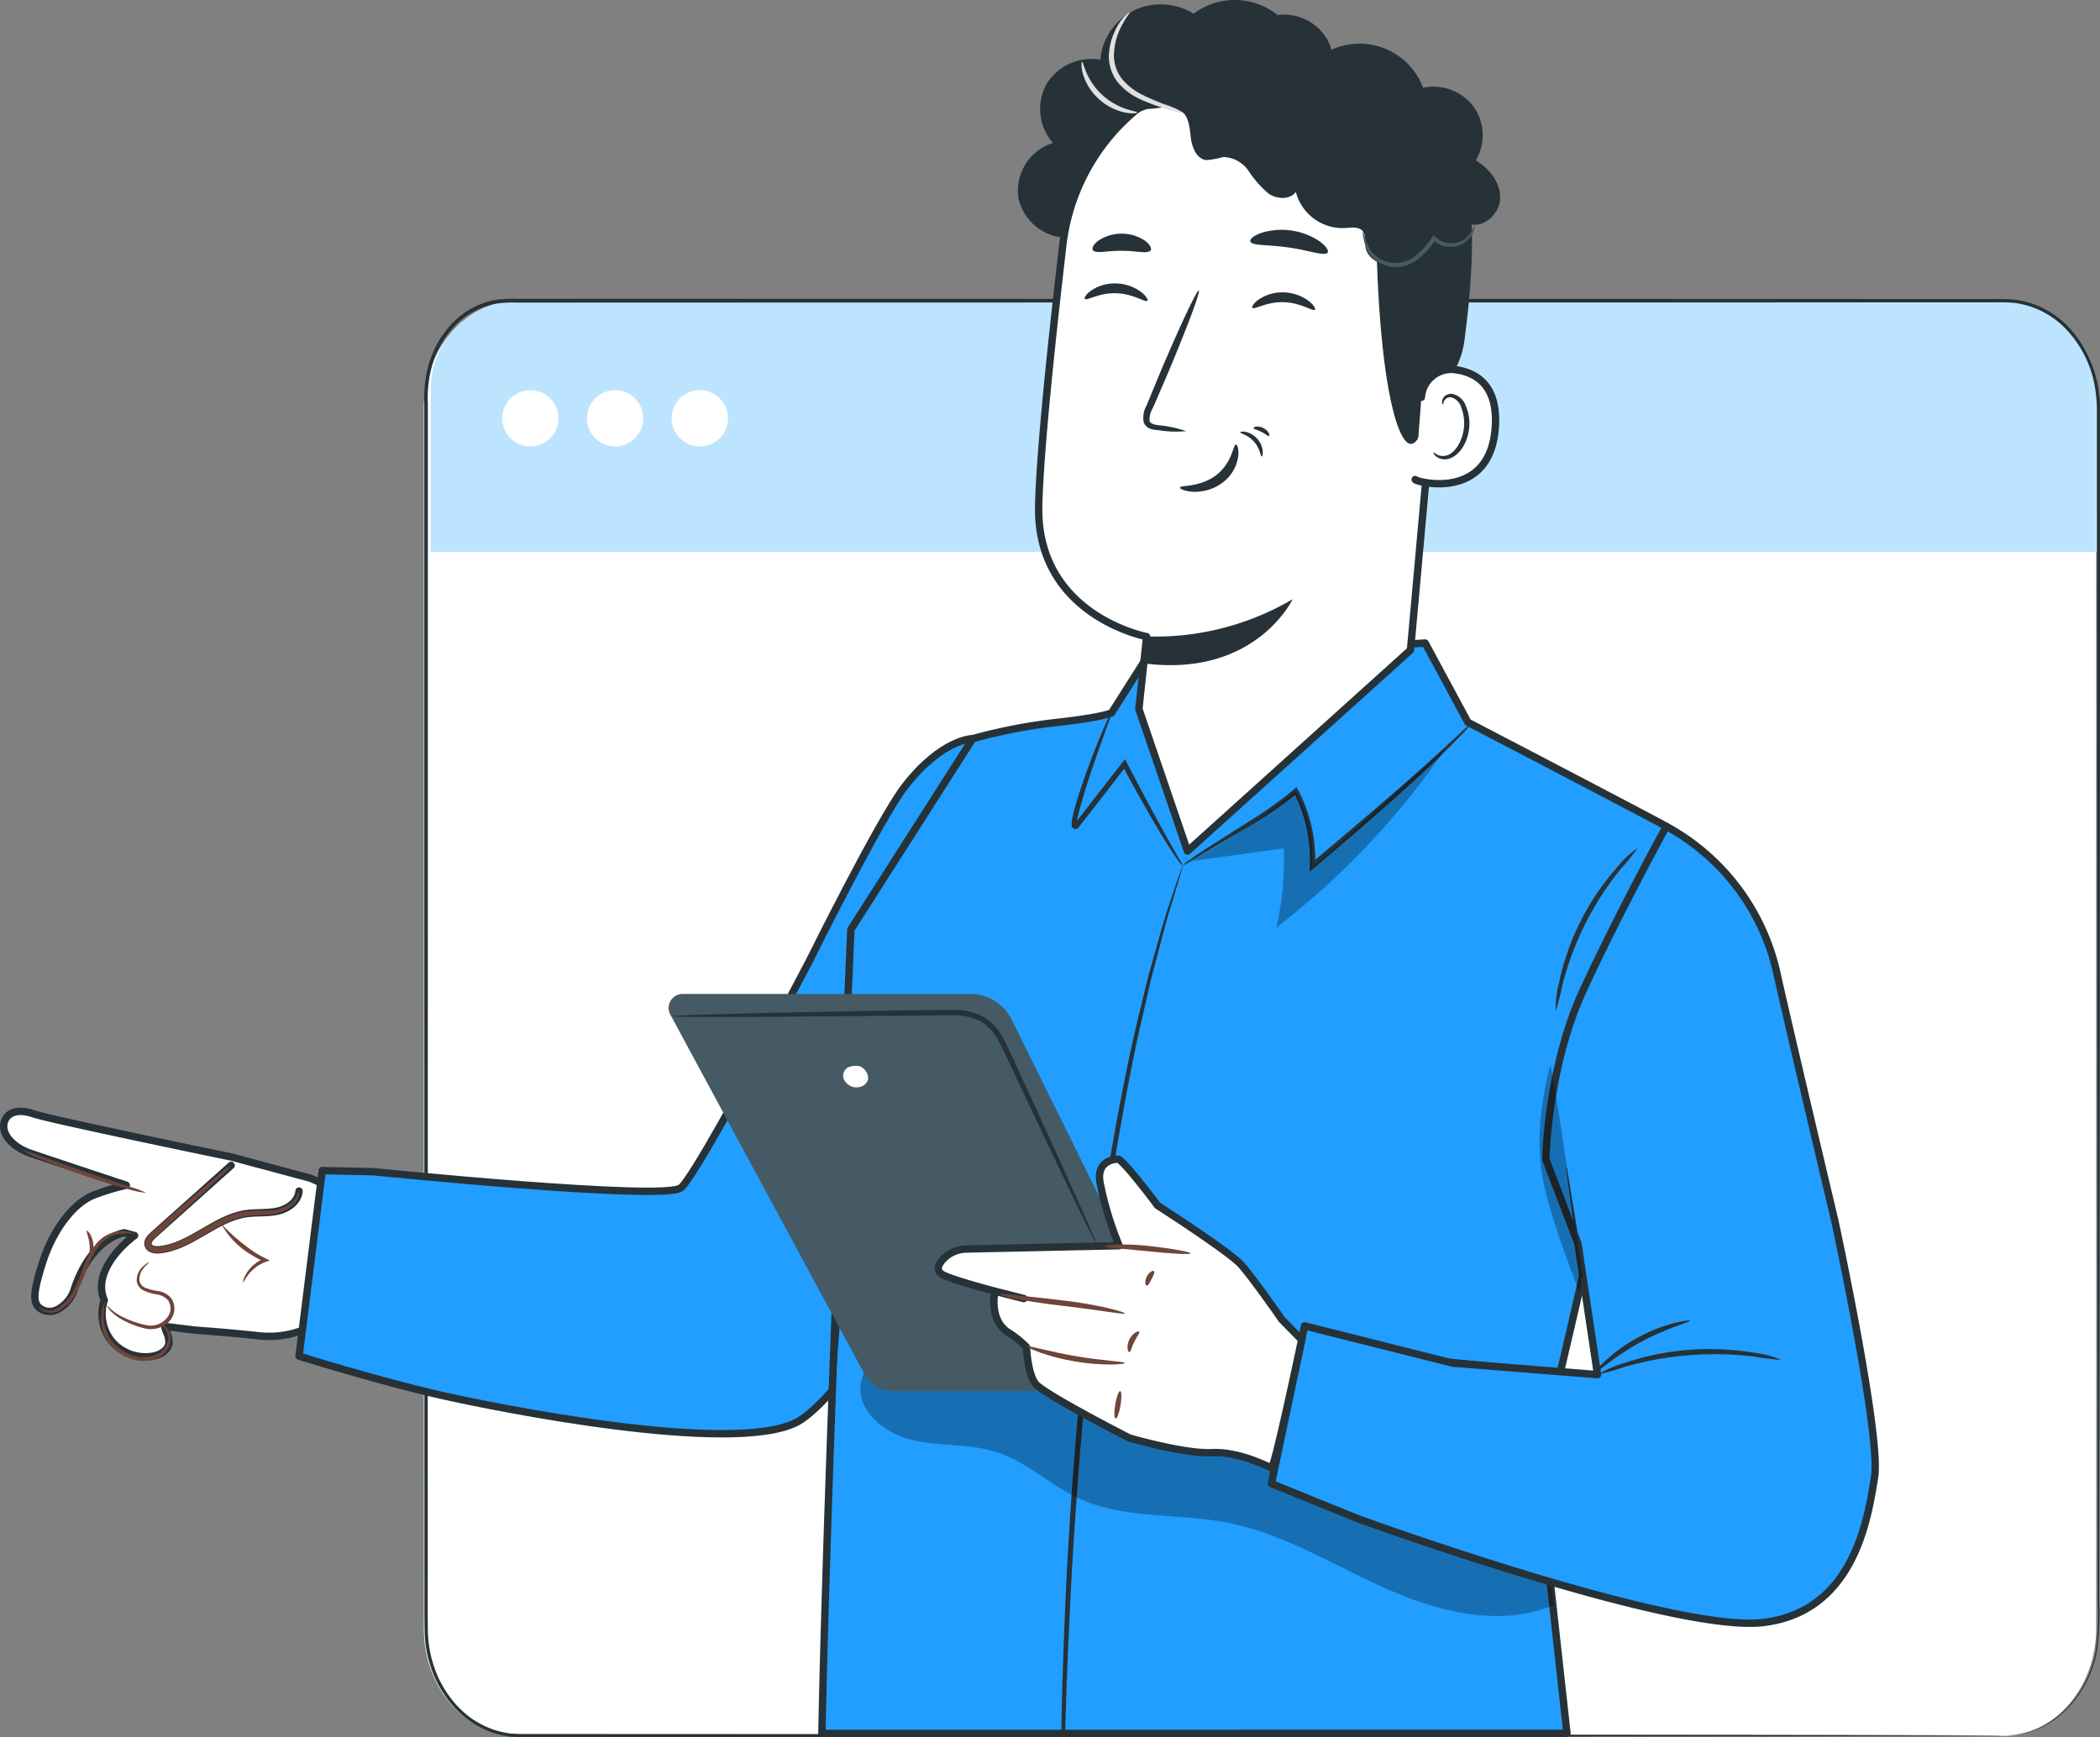 <svg xmlns="http://www.w3.org/2000/svg" xmlns:xlink="http://www.w3.org/1999/xlink" width="284.629" height="235.476" viewBox="0 0 284.629 235.476"><rect x="0" y="0" width="284.629" height="235.476" fill="#808080" stroke="none"/><defs><clipPath id="news-picto-clip-path"><rect width="284.629" height="235.476" fill="none"></rect></clipPath><clipPath id="news-picto-clip-path-3"><rect width="93.98" height="37.837" transform="translate(116.603 181.204)" fill="none"></rect></clipPath><clipPath id="news-picto-clip-path-4"><rect width="5.86" height="30.855" transform="translate(208.658 144.285)" fill="none"></rect></clipPath><clipPath id="news-picto-clip-path-5"><rect width="34.505" height="24.169" transform="translate(161.358 101.559)" fill="none"></rect></clipPath></defs><g clip-path="url(#news-picto-clip-path)"><g><g clip-path="url(#news-picto-clip-path)"><path d="M271.483,235.3H70.079c-6.978,0-12.635-6.535-12.635-14.6V55.408c0-8.062,5.657-14.6,12.635-14.6h201.4c6.978,0,12.635,6.535,12.635,14.6v165.3c0,8.062-5.657,14.6-12.635,14.6" fill="#fff"></path><path d="M284.417,74.818H58.378V52.8A12.036,12.036,0,0,1,70.414,40.762H271.146a13.271,13.271,0,0,1,13.271,13.271Z" fill="#bde4ff"></path><path d="M75.692,56.737a3.812,3.812,0,1,1-3.811-3.853,3.832,3.832,0,0,1,3.811,3.853" fill="#fff"></path><path d="M87.177,56.737a3.812,3.812,0,1,1-3.811-3.853,3.832,3.832,0,0,1,3.811,3.853" fill="#fff"></path><path d="M98.662,56.737a3.812,3.812,0,1,1-3.811-3.853,3.832,3.832,0,0,1,3.811,3.853" fill="#fff"></path><path d="M271.782,235.255s.178-.019.529-.044a8.863,8.863,0,0,0,1.558-.2,11.57,11.57,0,0,0,5.453-2.729,14.823,14.823,0,0,0,4.76-8.677,38.43,38.43,0,0,0,.249-6.454q-.006-3.468-.012-7.382c-.019-20.869-.046-51.057-.079-88.358-.009-18.652-.02-39.083-.031-61.015q0-2.056,0-4.13a19.879,19.879,0,0,0-.32-4.1,14.981,14.981,0,0,0-3.654-7.323A11.745,11.745,0,0,0,273,41.052c-1.379-.119-2.832-.052-4.259-.069h-4.318l-35.649.011-158.731.02a16.959,16.959,0,0,0-2.6.114,7.98,7.98,0,0,0-1.253.276c-.2.063-.412.118-.614.187l-.592.251a10.579,10.579,0,0,0-4.037,3.128,13.175,13.175,0,0,0-2.376,4.566,16.383,16.383,0,0,0-.583,5.15q0,10.543,0,20.942,0,20.793,0,40.942c0,26.842-.01,52.733-.014,77.4q0,9.249,0,18.264c.009,3-.025,6,.02,8.944a15.639,15.639,0,0,0,.7,4.294,14.235,14.235,0,0,0,1.828,3.9,13.618,13.618,0,0,0,2.856,3.154,12.016,12.016,0,0,0,3.7,1.979,12.519,12.519,0,0,0,2.037.458c.694.041,1.384.091,2.1.074l4.221,0,16.548.006,60.36.031,87.4.081,23.762.047,6.18.025c1.392.009,2.105.026,2.105.026s-.713.017-2.105.026l-6.18.025-23.762.047-87.4.081-60.36.03-16.548.007-4.221,0c-.7.017-1.423-.032-2.146-.076a12.927,12.927,0,0,1-2.117-.474,12.461,12.461,0,0,1-3.837-2.049,14.027,14.027,0,0,1-2.951-3.256,14.646,14.646,0,0,1-1.885-4.014,16.059,16.059,0,0,1-.727-4.413c-.047-2.976-.015-5.951-.026-8.958q0-9.012-.005-18.264c0-24.665-.009-50.556-.014-77.4q0-20.131,0-40.942,0-10.4,0-20.942a16.9,16.9,0,0,1,.6-5.293,13.692,13.692,0,0,1,2.469-4.744,11.084,11.084,0,0,1,4.223-3.27l.622-.263c.213-.073.431-.131.646-.2a8.358,8.358,0,0,1,1.318-.291,17.428,17.428,0,0,1,2.669-.119l158.731.019,35.649.011h4.318c1.439.02,2.847-.049,4.307.076a12.175,12.175,0,0,1,7.5,3.93,15.419,15.419,0,0,1,3.755,7.536,20.325,20.325,0,0,1,.324,4.185q0,2.073,0,4.13c-.011,21.932-.022,42.363-.031,61.015-.033,37.3-.06,67.489-.079,88.358q-.006,3.912-.012,7.382a38.361,38.361,0,0,1-.274,6.481,14.9,14.9,0,0,1-4.84,8.727,11.525,11.525,0,0,1-5.51,2.7,8.334,8.334,0,0,1-1.565.173c-.353.016-.531.018-.531.018" fill="#263238"></path><path d="M35.112,181.067c-4.106-.45-8.713-.775-8.713-.775l-4.076-.505a4.652,4.652,0,0,0,.247.786,3.073,3.073,0,0,1,.324,1.507c-.134.978-1.189,1.564-2.165,1.743a6,6,0,0,1-5.579-2.006,5.921,5.921,0,0,1-1.017-5.594,4.333,4.333,0,0,1-.368-1.649c-.1-3.856,4.472-7.1,4.472-7.1l-1.4-.376s-4.45.608-6.788,7.706a4.6,4.6,0,0,1-2.022,2.561,2.338,2.338,0,0,1-1.972.294c-1.712-.611-1.716-1.978-.317-6.429s4.227-8.288,7.189-9.324a31.211,31.211,0,0,1,4.187-1.25S4.668,156.53,3.891,156.237c-2.248-.848-3.746-2.56-3.317-4.109.275-.994,1.357-2.046,4-1.14,2.291.785,26.805,5.846,26.805,5.846l10.71,2.873,8.448,3.8-5.923,14.8-.973.651a12.823,12.823,0,0,1-8.534,2.1" fill="#fff"></path><path d="M35.112,181.067c-4.106-.45-8.713-.775-8.713-.775l-4.076-.505a4.652,4.652,0,0,0,.247.786,3.073,3.073,0,0,1,.324,1.507c-.134.978-1.189,1.564-2.165,1.743a6,6,0,0,1-5.579-2.006,5.921,5.921,0,0,1-1.017-5.594,4.333,4.333,0,0,1-.368-1.649c-.1-3.856,4.472-7.1,4.472-7.1l-1.4-.376s-4.45.608-6.788,7.706a4.6,4.6,0,0,1-2.022,2.561,2.338,2.338,0,0,1-1.972.294c-1.712-.611-1.716-1.978-.317-6.429s4.227-8.288,7.189-9.324a31.211,31.211,0,0,1,4.187-1.25S4.668,156.53,3.891,156.237c-2.248-.848-3.746-2.56-3.317-4.109.275-.994,1.357-2.046,4-1.14,2.291.785,26.805,5.846,26.805,5.846l10.71,2.873,8.448,3.8-5.923,14.8-.973.651A12.823,12.823,0,0,1,35.112,181.067Z" fill="none" stroke="#263238" stroke-linecap="round" stroke-linejoin="round" stroke-width="1"></path><path d="M40.53,161.445c-.1,1.416-1.514,2.419-2.91,2.725s-2.852.135-4.266.341c-4.228.616-7.494,4.476-11.746,4.89-.593.058-1.341-.055-1.52-.618-.167-.522.285-1.023.7-1.391q5.27-4.713,10.538-9.427" fill="#fff"></path><path d="M40.53,161.445c-.1,1.416-1.514,2.419-2.91,2.725s-2.852.135-4.266.341c-4.228.616-7.494,4.476-11.746,4.89-.593.058-1.341-.055-1.52-.618-.167-.522.285-1.023.7-1.391q5.27-4.713,10.538-9.427" fill="none" stroke="#263238" stroke-linecap="round" stroke-linejoin="round" stroke-width="1"></path><path d="M31.322,157.965a5.721,5.721,0,0,0-1.244.9c-.766.621-1.857,1.539-3.194,2.685l-4.666,4.06L20.876,166.8c-.4.406-1.095.763-1.218,1.73a1.179,1.179,0,0,0,.734,1.108,2.459,2.459,0,0,0,1.144.173,9.389,9.389,0,0,0,2.042-.426c2.666-.894,4.713-2.522,6.774-3.5a10.758,10.758,0,0,1,3.019-1.034c.981-.159,1.948-.139,2.841-.213a5.022,5.022,0,0,0,3.86-1.706c.623-.861.485-1.5.458-1.481a4.145,4.145,0,0,1-.7,1.284,4.859,4.859,0,0,1-3.647,1.337c-.863.038-1.835-.019-2.907.122a11.1,11.1,0,0,0-3.244,1.026c-2.158.992-4.23,2.588-6.7,3.4a8.747,8.747,0,0,1-1.844.393c-.586.048-1.092-.158-1.041-.468,0-.346.487-.78.942-1.18l1.323-1.2c1.672-1.537,3.2-2.946,4.552-4.187,1.288-1.2,2.321-2.182,3.022-2.874a5.681,5.681,0,0,0,1.035-1.135" fill="#6f4439"></path><path d="M18.36,167.335a5.866,5.866,0,0,0-2.672,0,4.534,4.534,0,0,0-2.316,1.614,11.494,11.494,0,0,0-1.651,3.172,18.323,18.323,0,0,1-1.527,3.383,5.961,5.961,0,0,1-2.208,2.15,2.329,2.329,0,0,1-2.078.071c-.444-.229-.613-.45-.6-.465.029-.042.244.123.677.279a2.2,2.2,0,0,0,1.83-.209,5.9,5.9,0,0,0,1.971-2.075,20.264,20.264,0,0,0,1.447-3.316A11.2,11.2,0,0,1,13,168.645a4.757,4.757,0,0,1,2.6-1.668,4.23,4.23,0,0,1,2.076.04c.472.137.7.291.686.318" fill="#6f4439"></path><path d="M3.029,155.9a14.725,14.725,0,0,1,2.48.805l5.916,2.088,5.947,2a14.546,14.546,0,0,1,2.449.894,11.914,11.914,0,0,1-2.556-.544c-1.558-.413-3.689-1.061-6.013-1.859s-4.4-1.605-5.879-2.238A11.586,11.586,0,0,1,3.029,155.9" fill="#6f4439"></path><path d="M20.18,171.075c.027.029-.183.238-.531.622a2.415,2.415,0,0,0-.755,1.867,1.283,1.283,0,0,0,.807.99,6.915,6.915,0,0,0,1.644.431,2.917,2.917,0,0,1,1.84.955,2.456,2.456,0,0,1,.323,2.215,2.838,2.838,0,0,1-1.517,1.646,3.571,3.571,0,0,1-2.045.325,11.472,11.472,0,0,1-3.158-1.131,6.71,6.71,0,0,1-1.822-1.324,1.5,1.5,0,0,1-.428-.708c.042-.023.191.225.571.565a7.917,7.917,0,0,0,1.846,1.139,12.264,12.264,0,0,0,3.063.987A2.821,2.821,0,0,0,23.012,178a1.972,1.972,0,0,0-.236-1.754,2.484,2.484,0,0,0-1.535-.795,6.9,6.9,0,0,1-1.739-.514,1.666,1.666,0,0,1-.974-1.328,2.529,2.529,0,0,1,.978-2.052c.4-.352.652-.5.674-.481" fill="#6f4439"></path><path d="M21.686,179.471c0-.025.291,0,.677.307a2.243,2.243,0,0,1,.772,1.868,3.035,3.035,0,0,1-1.786,2.417,4.985,4.985,0,0,1-3.687.094,5.952,5.952,0,0,1-2.943-2.184,5.652,5.652,0,0,1-1-2.809,5.364,5.364,0,0,1,.207-1.992c.144-.452.282-.677.31-.666a9.3,9.3,0,0,0-.151,2.618,5.562,5.562,0,0,0,1.029,2.57,5.67,5.67,0,0,0,2.722,1.974,4.636,4.636,0,0,0,3.316-.036,2.7,2.7,0,0,0,1.621-2.021,2.127,2.127,0,0,0-.546-1.686c-.3-.323-.555-.413-.537-.454" fill="#6f4439"></path><path d="M32.955,173.794c-.046-.012.019-.487.429-1.174a4.956,4.956,0,0,1,2.463-2.038l-.024.456a14.773,14.773,0,0,1-1.558-.836,11.088,11.088,0,0,1-4.287-4.311,28.04,28.04,0,0,0,4.564,3.871c.509.315,1.018.592,1.5.829l.53.261-.553.195a5.192,5.192,0,0,0-2.373,1.747c-.454.6-.624,1.024-.688,1" fill="#6f4439"></path><path d="M11.758,166.829c.1-.1.821.683.908,1.927s-.5,2.128-.613,2.048c-.137-.064.186-.925.094-2.007-.069-1.083-.515-1.884-.389-1.968" fill="#6f4439"></path><path d="M143.26,143.124s-26.522,45.288-35.356,49.7-40.767-2.03-48.192-3.72c-8.427-1.917-19.182-5.281-19.182-5.281l3.146-25.152,6.948.151s39.38,3.985,41.657,2.188,17.444-30.805,17.444-30.805,9.519-19.228,12.93-23.626c5.013-6.461,9.185-6.461,9.185-6.461Z" fill="#219eff"></path><path d="M143.26,143.124s-26.522,45.288-35.356,49.7-40.767-2.03-48.192-3.72c-8.427-1.917-19.182-5.281-19.182-5.281l3.146-25.152,6.948.151s39.38,3.985,41.657,2.188,17.444-30.805,17.444-30.805,9.519-19.228,12.93-23.626c5.013-6.461,9.185-6.461,9.185-6.461Z" fill="none" stroke="#263238" stroke-linecap="round" stroke-linejoin="round" stroke-width="1"></path><path d="M111.4,234.965c.7-35.942,3.925-108.979,3.925-108.979l16.519-25.867a73.874,73.874,0,0,1,11.42-2.2c6.321-.7,7.4-1.3,7.4-1.3l4.6-7.247,37.9-2.211,5.792,10.743s23.733,12.364,26.894,14.105-17.44,86.951-17.44,86.951l3.974,36Z" fill="#219eff"></path><path d="M111.4,234.965c.7-35.942,3.925-108.979,3.925-108.979l16.519-25.867a73.874,73.874,0,0,1,11.42-2.2c6.321-.7,7.4-1.3,7.4-1.3l4.6-7.247,37.9-2.211,5.792,10.743s23.733,12.364,26.894,14.105-17.44,86.951-17.44,86.951l3.974,36Z" fill="none" stroke="#263238" stroke-linecap="round" stroke-linejoin="round" stroke-width="1"></path><path d="M144.371,234.965c.146-6.306.475-13.809.912-22.136.5-8.324,1.157-17.469,2.1-27.046.985-9.577,2.151-18.675,3.44-26.917,1.363-8.231,2.724-15.625,4.187-21.77q.528-2.3,1.005-4.39l1.03-3.884c.633-2.428,1.178-4.521,1.724-6.2.494-1.653.883-2.957,1.165-3.9l.285-1.02a1.335,1.335,0,0,0,.074-.356,1.39,1.39,0,0,0-.145.334c-.094.264-.21.593-.355,1l-1.3,3.866c-.588,1.674-1.175,3.758-1.847,6.18q-.508,1.822-1.086,3.88-.5,2.08-1.058,4.387c-1.529,6.141-2.946,13.539-4.348,21.779-1.328,8.251-2.516,17.36-3.5,26.949-.946,9.589-1.585,18.746-2.046,27.08-.4,8.336-.676,15.848-.756,22.159" fill="#263238"></path><path d="M115.321,125.987a15.8,15.8,0,0,0-.231,2.454c-.1,1.582-.214,3.873-.327,6.705-.23,5.663-.423,13.489-.65,22.129s-.517,16.46-.795,22.117c-.137,2.738-.25,5-.335,6.7a15.824,15.824,0,0,0-.046,2.464,15.9,15.9,0,0,0,.329-2.443c.17-1.576.363-3.862.569-6.69.41-5.655.784-13.481,1.01-22.128s.337-16.47.435-22.134c.039-2.742.071-5.006.1-6.709a15.959,15.959,0,0,0-.054-2.464" fill="#263238"></path><g opacity="0.3"><g><g clip-path="url(#news-picto-clip-path-3)"><path d="M116.642,187.607a6.81,6.81,0,0,1,4.16-5.03,18.282,18.282,0,0,1,6.7-1.242,118.1,118.1,0,0,1,81.924,28.183l1.161,8.034c-7.208,3.055-15.575.96-22.723-2.228s-13.941-7.475-21.636-8.955c-6.668-1.282-13.855-.422-20.01-3.27-3.883-1.8-7.073-4.965-11.147-6.278-3.637-1.172-7.609-.743-11.336-1.6s-7.557-3.855-7.09-7.619"></path></g></g></g><path d="M225.844,112.012A30.058,30.058,0,0,1,240.9,132.205c1.992,8.867,7.785,33.257,7.785,33.257s6.288,29.1,5.39,34.742-2.79,18.235-15.069,19.72-55-14.078-55-14.078L172.329,201.1l4.492-21.38,20.061,5.048,19.642,1.558-2.655-17.773-4.356-11.42s.245-12.451,5.036-22.843,11.295-22.273,11.295-22.273" fill="#219eff"></path><path d="M225.844,112.012A30.058,30.058,0,0,1,240.9,132.205c1.992,8.867,7.785,33.257,7.785,33.257s6.288,29.1,5.39,34.742-2.79,18.235-15.069,19.72-55-14.078-55-14.078L172.329,201.1l4.492-21.38,20.061,5.048,19.642,1.558-2.655-17.773-4.356-11.42s.245-12.451,5.036-22.843S225.844,112.012,225.844,112.012Z" fill="none" stroke="#263238" stroke-linecap="round" stroke-linejoin="round" stroke-width="1"></path><path d="M152.616,169.529l-15.5-31.327a6.272,6.272,0,0,0-5.625-3.476H92.535a1.9,1.9,0,0,0-1.686,2.793l26.367,48.814a4.25,4.25,0,0,0,3.742,2.222h40.4Z" fill="#455a64"></path><path d="M91.107,137.747a3.146,3.146,0,0,0,.779.062l2.231.038,8.2,0,27.042-.23a7.765,7.765,0,0,1,3.6.863,6.707,6.707,0,0,1,2.39,2.623c1.132,2.141,2.085,4.373,3.071,6.41,1.935,4.089,3.683,7.786,5.168,10.924l3.542,7.338,1,1.98a3.064,3.064,0,0,0,.393.669,3.113,3.113,0,0,0-.259-.73c-.231-.541-.52-1.214-.872-2.037-.828-1.85-1.956-4.366-3.33-7.435l-5.026-10.989c-.98-2.064-1.885-4.237-3.058-6.478a7.4,7.4,0,0,0-2.649-2.9,8.447,8.447,0,0,0-3.931-.963c-10.608.069-20.146.3-27.08.441l-8.2.228-2.229.1a3.194,3.194,0,0,0-.777.084" fill="#263238"></path><path d="M115.109,144.61a1.268,1.268,0,0,0-.584,1.938,1.864,1.864,0,0,0,2.062.775,1.442,1.442,0,0,0,1.074-1.027,1.777,1.777,0,0,0-1.19-1.781,2.81,2.81,0,0,0-1.362.1" fill="#fff"></path><path d="M176.424,181.6l-2.687-2.74s-3.944-5.69-5.558-7.467-11.294-8-11.294-8-4.665-6.27-5.382-6.27-2.987.4-2.375,3.317a44.472,44.472,0,0,0,2.558,8.411l-20.677.45a4.4,4.4,0,0,0-3.37,1.6c-.54.683-.765,1.436.2,1.916,2.151,1.067,10.936,3.2,10.936,3.2l-3.923-1s-.842,3.72,1.64,5.487a13.349,13.349,0,0,1,2.641,2.093s.122,3.52,1.2,4.942,12.724,7.366,12.724,7.366,7.444,2.182,11.209,2,7.639,1.939,8.062,2.053,4.1-17.358,4.1-17.358" fill="#fff"></path><path d="M176.424,181.6l-2.687-2.74s-3.944-5.69-5.558-7.467-11.294-8-11.294-8-4.665-6.27-5.382-6.27-2.987.4-2.375,3.317a44.472,44.472,0,0,0,2.558,8.411l-20.677.45a4.4,4.4,0,0,0-3.37,1.6c-.54.683-.765,1.436.2,1.916,2.151,1.067,10.936,3.2,10.936,3.2l-3.923-1s-.842,3.72,1.64,5.487a13.349,13.349,0,0,1,2.641,2.093s.122,3.52,1.2,4.942,12.724,7.366,12.724,7.366,7.444,2.182,11.209,2,7.639,1.939,8.062,2.053S176.424,181.6,176.424,181.6Z" fill="none" stroke="#263238" stroke-linecap="round" stroke-linejoin="round" stroke-width="1"></path><path d="M149.7,168.946c.006.205,2.611.309,5.808.645s5.838.509,5.855.287c.012-.178-2.551-.654-5.782-1.008s-5.89-.12-5.881.076" fill="#6f4439"></path><path d="M152.457,178.046c.064-.219-3.708-1.241-8.447-1.78-2.364-.3-4.5-.509-6.05-.679a11.39,11.39,0,0,0-2.523-.19,7.293,7.293,0,0,0,2.445.7c1.538.3,3.678.6,6.036.891,4.724.539,8.49,1.228,8.539,1.061" fill="#6f4439"></path><path d="M152.457,184.755c0-.214-3.014-.305-6.654-.934-3.644-.609-6.515-1.518-6.588-1.316-.072.172,2.743,1.408,6.465,2.031,3.718.641,6.788.4,6.777.219" fill="#6f4439"></path><path d="M151.208,192.273c.2.033.5-.773.67-1.8s.147-1.885-.051-1.918-.5.773-.67,1.8-.149,1.885.051,1.918" fill="#6f4439"></path><path d="M153.059,183.272c.207-.016.316-.683.671-1.386.338-.712.8-1.209.684-1.381-.093-.172-.9.158-1.342,1.064s-.207,1.737-.013,1.7" fill="#6f4439"></path><path d="M155.42,174.26c.2.022.416-.408.666-.894s.462-.916.322-1.065-.665.121-.976.741-.21,1.2-.012,1.218" fill="#6f4439"></path><path d="M160.293,117.34a7.611,7.611,0,0,0,1.181-.678l3.261-1.941c1.4-.826,3.1-1.815,5-2.984a46.994,46.994,0,0,0,6.133-4.271l-.535-.092a19.985,19.985,0,0,1,2.2,9.906v.044l-.022.82.625-.529c6.078-5.144,11.531-9.869,15.321-13.46,1.9-1.791,3.4-3.277,4.4-4.335a12.593,12.593,0,0,0,1.5-1.7,14.483,14.483,0,0,0-1.7,1.5l-4.556,4.159c-3.871,3.486-9.366,8.14-15.446,13.286l.6.29,0-.045a20.313,20.313,0,0,0-2.324-10.247l-.2-.384-.331.293a49.885,49.885,0,0,1-5.975,4.285l-4.915,3.112c-1.372.874-2.448,1.591-3.165,2.11a5.394,5.394,0,0,0-1.057.861" fill="#263238"></path><path d="M150.657,96.622a6.734,6.734,0,0,0-.795,1.5c-.452.994-1.063,2.449-1.762,4.268s-1.5,4-2.241,6.475c-.187.62-.361,1.262-.5,1.939a3.777,3.777,0,0,0-.1,1.153.524.524,0,0,0,.6.4.544.544,0,0,0,.313-.18l.08-.1.323-.413,2.674-3.435c1.2-1.557,2.364-3.063,3.453-4.473l-.6-.047c2.16,4.05,4.124,7.51,5.609,9.921.742,1.207,1.363,2.151,1.816,2.782a4.159,4.159,0,0,0,.759.932,5.041,5.041,0,0,0-.556-1.06l-1.631-2.877c-1.374-2.464-3.253-5.96-5.371-10.023l-.254-.486-.342.439-3.455,4.434-2.647,3.427-.318.414-.08.1.129.128v0s0,0-.006.014l0,.006.006,0,.187-.048a4.008,4.008,0,0,1,.09-.869c.128-.64.291-1.273.466-1.886.7-2.458,1.452-4.649,2.08-6.485l1.539-4.336a8.718,8.718,0,0,0,.531-1.607" fill="#263238"></path><path d="M241.434,184.325a13.316,13.316,0,0,0-3.6-.952,36.407,36.407,0,0,0-17.8,1.419,13.237,13.237,0,0,0-3.4,1.509,32.733,32.733,0,0,0,3.554-1.02,44.257,44.257,0,0,1,17.565-1.4,32.647,32.647,0,0,0,3.674.444" fill="#263238"></path><path d="M229.037,179.017c-.015-.178-3.414.282-7.062,2.289-3.663,1.98-5.875,4.58-5.731,4.688.155.161,2.534-2.137,6.084-4.053,3.531-1.946,6.763-2.707,6.709-2.924" fill="#263238"></path><path d="M212.27,158.035a2.259,2.259,0,0,0,.033.5c.046.373.106.854.18,1.456.184,1.331.442,3.2.768,5.563.71,4.867,1.72,11.784,2.951,20.224l0-.023c.011.177.024.38.037.584l.314-.3L195.5,184.068l.053.009-18.646-4.712-.369-.093-.078.37c-.356,1.692-.736,3.5-1.119,5.323-1.16,5.537-2.29,10.928-3.364,16.057l-.06.288.273.112a329.839,329.839,0,0,0,39.329,13.439c5.011,1.349,9.046,2.309,11.826,2.935l3.2.689.83.161a.969.969,0,0,0,.287.034,1.027,1.027,0,0,0-.273-.1l-.815-.222-3.168-.8c-2.76-.7-6.774-1.728-11.761-3.135a355.152,355.152,0,0,1-39.18-13.654l.213.4c1.08-5.129,2.216-10.518,3.382-16.054.383-1.823.762-3.631,1.117-5.324l-.446.277,18.655,4.674.027.007.027,0,21.057,1.857.338.03-.024-.334c-.015-.2-.029-.407-.042-.583v-.013l0-.01c-1.334-8.425-2.427-15.329-3.2-20.188-.392-2.356-.7-4.214-.921-5.54l-.261-1.444a2.286,2.286,0,0,0-.118-.489" fill="#263238"></path><path d="M210.865,137.039a33.05,33.05,0,0,0,.91-3.568,41.3,41.3,0,0,1,7.877-15.669,33.423,33.423,0,0,0,2.325-2.867,13,13,0,0,0-2.721,2.538,34.371,34.371,0,0,0-7.985,15.883,12.876,12.876,0,0,0-.406,3.683" fill="#263238"></path><g opacity="0.3"><g><g clip-path="url(#news-picto-clip-path-4)"><path d="M210.15,144.285c1.7,9.137,2.9,19.452,4.369,28.628-.346.428-.159,1.8-.5,2.227-1.7-4.7-3.942-10.362-4.9-15.262s-.278-10.775,1.04-15.593"></path></g></g></g><g opacity="0.3"><g><g clip-path="url(#news-picto-clip-path-5)"><path d="M173.982,115l-12.625,1.731a91.107,91.107,0,0,0,14.28-9.507c1.576,3.683,2.458,5.027,2.2,10.346,6.115-5.1,11.913-10.911,18.029-16.007a106.377,106.377,0,0,1-22.877,24.17,39.866,39.866,0,0,0,1-10.733"></path></g></g></g><path d="M180.079,5.691a6.782,6.782,0,0,0-6.908-3.654,9.315,9.315,0,0,0-11.4-.179,8.453,8.453,0,0,0-8.107-.434A8.324,8.324,0,0,0,149.129,8.1a7.09,7.09,0,0,0-7.309,3.346,6.964,6.964,0,0,0,.9,7.934,6.785,6.785,0,0,0-4.684,7.466,6.834,6.834,0,0,0,7.019,5.372l33.521-18.907a6.674,6.674,0,0,0,1.5-7.62" fill="#263238"></path><path d="M140.781,68.525c.164-7.209,1.718-22.027,3.282-35.421A27.978,27.978,0,0,1,172.906,8.5l1.451.05C189.979,10,197.466,23.967,195.575,39.412l-4.4,48.7-30.225,27.257L154.361,96.1l1.049-9.81s-14.967-2.84-14.629-17.766" fill="#fff"></path><path d="M140.781,68.525c.164-7.209,1.718-22.027,3.282-35.421A27.978,27.978,0,0,1,172.906,8.5l1.451.05C189.979,10,197.466,23.967,195.575,39.412l-4.4,48.7-30.225,27.257L154.361,96.1l1.049-9.81S140.443,83.451,140.781,68.525Z" fill="none" stroke="#263238" stroke-linecap="round" stroke-linejoin="round" stroke-width="1"></path><path d="M155.287,86.266A36.772,36.772,0,0,0,175.2,81.225S170.188,91.8,155.223,89.94Z" fill="#263238"></path><path d="M147.042,40.516c.256.287,1.925-.852,4.238-.766,2.31.053,3.965,1.292,4.226,1.019.127-.12-.126-.631-.846-1.19a5.933,5.933,0,0,0-3.372-1.159,5.7,5.7,0,0,0-3.386.956c-.729.516-.987,1.011-.86,1.14" fill="#263238"></path><path d="M169.753,41.728c.257.287,1.929-.851,4.239-.765,2.31.053,3.966,1.291,4.226,1.019.128-.12-.123-.631-.846-1.19A5.935,5.935,0,0,0,174,39.633a5.7,5.7,0,0,0-3.386.956c-.728.516-.988,1.01-.862,1.139" fill="#263238"></path><path d="M160.765,58.442a15.406,15.406,0,0,0-3.731-.8c-.589-.08-1.143-.216-1.229-.619a2.965,2.965,0,0,1,.455-1.722q.908-2.1,1.9-4.4c2.648-6.264,4.585-11.422,4.33-11.526s-2.608,4.89-5.255,11.153q-.959,2.318-1.831,4.427a3.371,3.371,0,0,0-.386,2.288,1.476,1.476,0,0,0,.94.889,4,4,0,0,0,1,.173,15.251,15.251,0,0,0,3.806.137" fill="#263238"></path><path d="M167.513,60.263c-.375-.035-.468,2.453-2.677,4.146s-4.873,1.326-4.9,1.673c-.041.155.578.5,1.707.574a6.289,6.289,0,0,0,4.088-1.256,5.393,5.393,0,0,0,2.084-3.482c.133-1.038-.126-1.664-.3-1.655" fill="#263238"></path><path d="M169.471,32.722c.206.631,2.525.415,5.226.833,2.71.364,4.87,1.228,5.249.681.17-.262-.191-.862-1.054-1.5a9.263,9.263,0,0,0-7.98-1.153c-1.01.363-1.529.836-1.441,1.135" fill="#263238"></path><path d="M148.124,33.909c.388.535,2,.049,3.916.09,1.918-.026,3.525.472,3.917-.06.173-.259-.063-.789-.755-1.307a5.712,5.712,0,0,0-6.312-.024c-.695.512-.937,1.041-.766,1.3" fill="#263238"></path><path d="M145.751,26.311s4.3-9.207,8.916-11.23c5.593-2.45,7.751,3.619,13.043,2.347s10.633-3.623,15.848.58c5.709,4.6,2.854,7.591,2.983,14.224.526,26.89,5.2,34.651,7.052,22.057.2-1.38,4.118-2.347,4.9-8.179,1.011-7.563,1.629-16.766.11-22.21-1.28-4.589-3.779-7.815-8.338-11.434-7.2-5.712-17.338-6.18-24.253-5.73s-20.476,7.854-20.259,19.575" fill="#263238"></path><path d="M192.648,53.85a4.077,4.077,0,0,1,4.546-3.751c2.8.362,5.864,2.05,5.477,7.794-.687,10.189-10.86,7.4-10.859,7.11" fill="#fff"></path><path d="M192.648,53.85a4.077,4.077,0,0,1,4.546-3.751c2.8.362,5.864,2.05,5.477,7.794-.687,10.189-10.86,7.4-10.859,7.11" fill="none" stroke="#263238" stroke-linecap="round" stroke-linejoin="round" stroke-width="1"></path><path d="M194.307,61.318c.047-.03.171.136.464.294a1.811,1.811,0,0,0,1.336.116c1.112-.323,2.141-1.972,2.315-3.805a5.838,5.838,0,0,0-.33-2.574,2.061,2.061,0,0,0-1.254-1.452.917.917,0,0,0-1.09.417c-.156.275-.1.483-.16.5-.031.024-.209-.186-.1-.6a1.137,1.137,0,0,1,.448-.611,1.361,1.361,0,0,1,1.007-.194,2.511,2.511,0,0,1,1.763,1.7,5.994,5.994,0,0,1,.43,2.881c-.2,2.049-1.394,3.9-2.908,4.227a1.934,1.934,0,0,1-1.619-.377c-.3-.274-.34-.505-.3-.521" fill="#263238"></path><path d="M193.141,34.081a9.8,9.8,0,0,1-4.427,1.843c-1.615.1-3.424-.877-3.639-2.467-.1-.715.106-1.533-.345-2.1-.539-.674-1.582-.505-2.447-.444a6.563,6.563,0,0,1-6.651-4.9c-.8,1.106-2.581,1-3.709.218a14.679,14.679,0,0,1-2.7-3.069,4.243,4.243,0,0,0-3.469-1.873,10.266,10.266,0,0,1-2.254.412c-1.347-.166-1.951-1.757-2.109-3.1s-.262-2.892-1.381-3.654c-1.036-.708-2.424-.367-3.674-.228s-2.845-.206-3.121-1.424a2.409,2.409,0,0,1,.525-1.834A6.7,6.7,0,0,1,161.7,9.236a9.063,9.063,0,0,1,16.65-1.162,9.2,9.2,0,0,1,14.532,3.819,6.837,6.837,0,0,1,6.858,2.574,6.707,6.707,0,0,1,.295,7.265c1.812,1.112,3.331,2.987,3.295,5.1s-2.184,4.144-4.219,3.518a3.769,3.769,0,0,1-1.619,4.743,3.838,3.838,0,0,1-4.871-1.325" fill="#263238"></path><path d="M199.862,30.355a2.43,2.43,0,0,1-.71,1.938,3.308,3.308,0,0,1-2.1,1.148,3.581,3.581,0,0,1-2.9-.946l.438-.05a10.234,10.234,0,0,1-2.143,2.473,5.926,5.926,0,0,1-1.915,1.091,4.592,4.592,0,0,1-4.986-1.671,5.877,5.877,0,0,1-.758-2.152,1.985,1.985,0,0,1-.05-.827c.045-.008.122.275.275.776a6.818,6.818,0,0,0,.882,1.972,4.22,4.22,0,0,0,6.176.358,10.282,10.282,0,0,0,2.041-2.317l.192-.294.246.244a3.14,3.14,0,0,0,2.453.87,3.041,3.041,0,0,0,1.9-.909,4.935,4.935,0,0,0,.971-1.7" fill="#455a64"></path><path d="M171,61.871c-.167,0-.193-1.082-1.037-2-.811-.947-1.885-1.11-1.869-1.275,0-.072.293-.148.758-.052a2.974,2.974,0,0,1,1.556.939,2.928,2.928,0,0,1,.741,1.651c.036.469-.077.745-.149.738" fill="#263238"></path><path d="M172.01,59.083c-.147.082-.508-.286-1.046-.546-.53-.276-1.043-.347-1.063-.512-.037-.156.621-.37,1.33-.012s.927,1.008.779,1.07" fill="#263238"></path><path d="M153.181,1.687c-.046-.1-1.11.567-1.942,2.258a8.67,8.67,0,0,0-.919,3.145A5.735,5.735,0,0,0,151.382,11a8.347,8.347,0,0,0,3.209,2.469,23.4,23.4,0,0,0,3.036,1.143,13.323,13.323,0,0,0,2.877.733,11.086,11.086,0,0,0-2.705-1.216c-.845-.334-1.855-.722-2.907-1.258a8.19,8.19,0,0,1-2.918-2.3,5.252,5.252,0,0,1-.981-3.444,9.074,9.074,0,0,1,.716-2.977,12.281,12.281,0,0,1,1.472-2.471" fill="#e0e0e0"></path><path d="M146.653,8.394c-.083.005-.149.647.128,1.641a7.475,7.475,0,0,0,2.133,3.372,7.56,7.56,0,0,0,3.558,1.844c1.022.2,1.662.08,1.66,0,0-.116-.611-.188-1.526-.493a9.066,9.066,0,0,1-3.2-1.881,8.987,8.987,0,0,1-2.143-3.01c-.378-.881-.5-1.485-.615-1.471" fill="#e0e0e0"></path></g></g></g></svg>